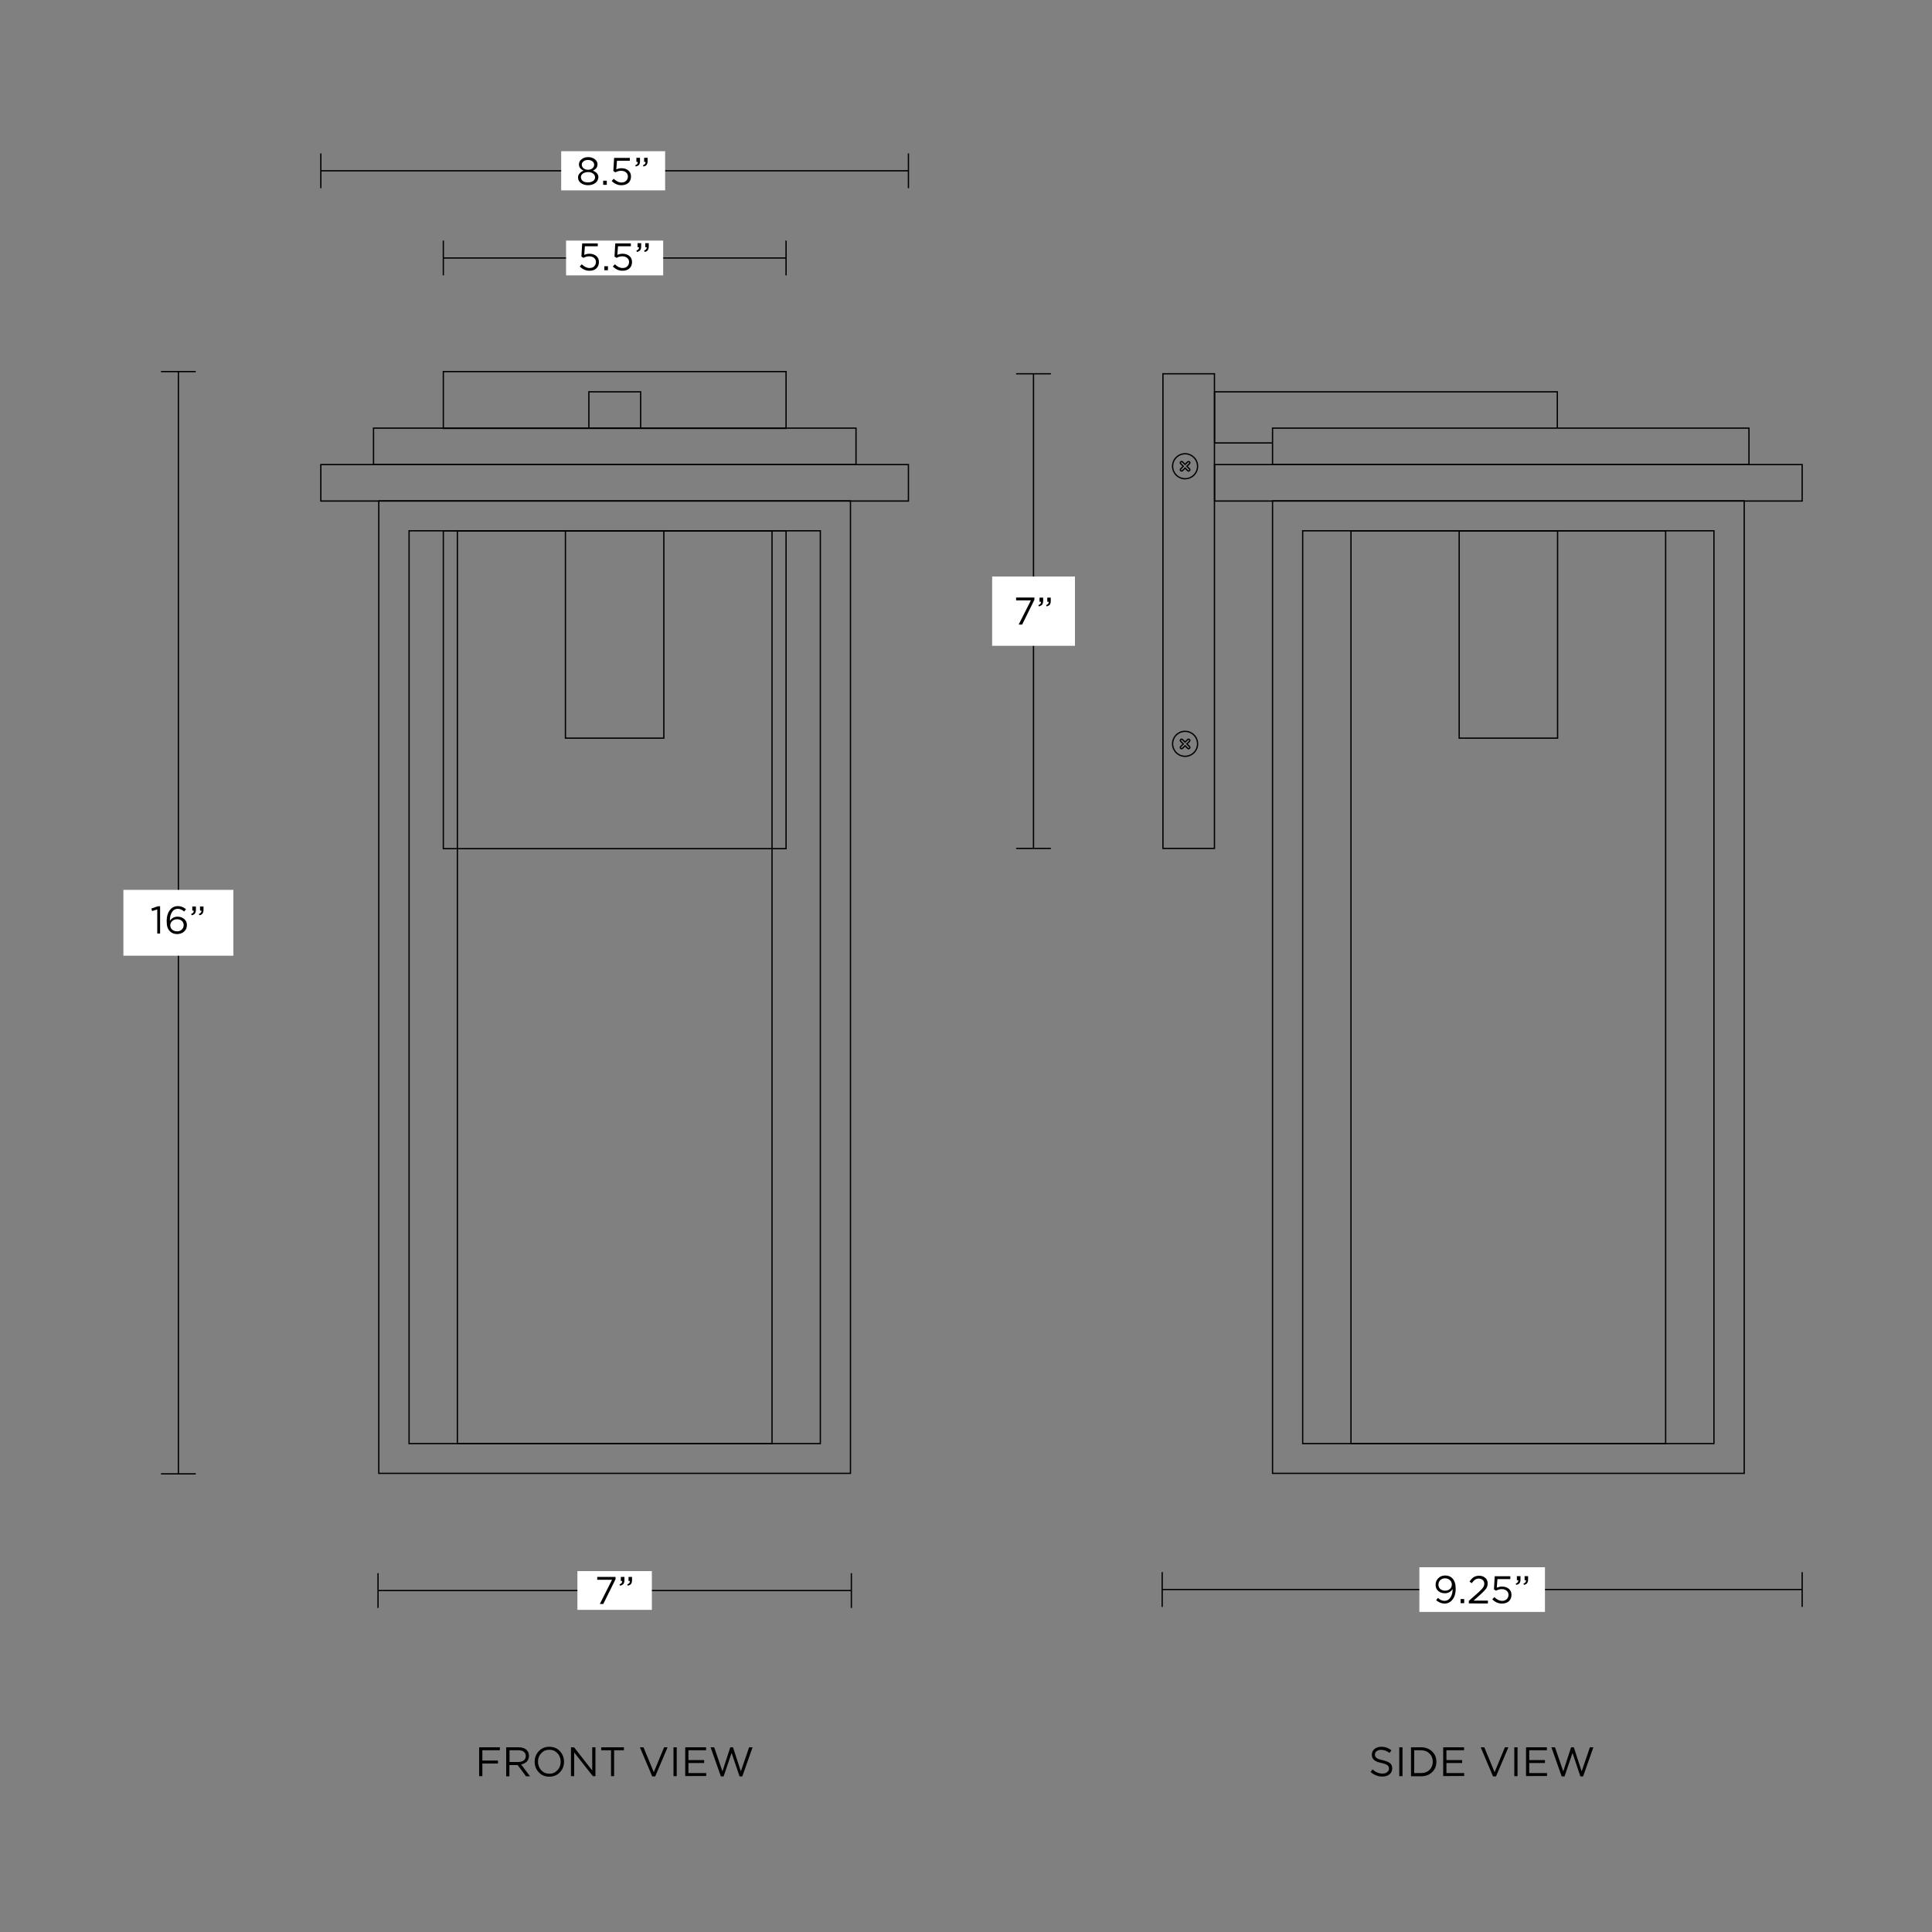 <svg xml:space="preserve" style="enable-background:new 0 0 1500 1500;" viewBox="0 0 1500 1500" height="1500px" width="1500px" y="0px" x="0px" xmlns:xlink="http://www.w3.org/1999/xlink" xmlns="http://www.w3.org/2000/svg" version="1.1">
<rect x="0" y="0" width="1500" height="1500" fill="#808080" stroke="none"/>
<style type="text/css">
	.st0{fill:none;stroke:#000000;stroke-miterlimit:10;}
	.st1{fill:none;}
	.st2{fill:#FFFFFF;}
</style>
<g id="drawings">
	<rect height="755" width="366.2" class="st0" y="388.9" x="294.1"></rect>
	<rect height="708.7" width="319.3" class="st0" y="412.1" x="317.6"></rect>
	<rect height="246.8" width="266.1" class="st0" y="412.1" x="344.2"></rect>
	<rect height="44.1" width="266.1" class="st0" y="288.5" x="344.2"></rect>
	<rect height="161" width="76.4" class="st0" y="412.1" x="439"></rect>
	<rect height="28.3" width="456.2" class="st0" y="360.7" x="249.1"></rect>
	<rect height="28.3" width="374.6" class="st0" y="332.4" x="290"></rect>
	<rect height="28.3" width="40.2" class="st0" y="304.2" x="457.2"></rect>
	<rect height="708.7" width="244.3" class="st0" y="412.1" x="355.1"></rect>
	<rect height="755" width="366.2" class="st0" y="388.9" x="988"></rect>
	<rect height="708.7" width="319.3" class="st0" y="412.1" x="1011.4"></rect>
	<rect height="368.5" width="40" class="st0" y="290.2" x="902.9"></rect>
	<rect height="161" width="76.4" class="st0" y="412.1" x="1132.9"></rect>
	<rect height="28.3" width="456.2" class="st0" y="360.7" x="943"></rect>
	<g>
		<polyline points="1209.1,332.4 1209.1,304.2 943,304.2 943,343.9 988,343.9" class="st0"></polyline>
		<polyline points="988,343.9 988,332.4 1209.1,332.4" class="st0"></polyline>
		<polyline points="988,343.9 988,360.7 1357.9,360.7 1357.9,332.4 1209.1,332.4" class="st0"></polyline>
	</g>
	<rect height="708.7" width="244.3" class="st0" y="412.1" x="1048.9"></rect>
	<g>
		<g>
			<circle r="9.7" cy="362" cx="920.1" class="st0"></circle>
			<path d="M922.1,358.6l-2,2l-2-2c-0.4-0.4-1-0.4-1.4,0c-0.4,0.4-0.4,1,0,1.4l2,2l-2,2c-0.4,0.4-0.4,1,0,1.4
				c0.4,0.4,1,0.4,1.4,0l2-2l2,2c0.4,0.4,1,0.4,1.4,0c0.4-0.4,0.4-1,0-1.4l-2-2l2-2c0.4-0.4,0.4-1,0-1.4
				C923.1,358.3,922.4,358.3,922.1,358.6z" class="st0"></path>
		</g>
		<g>
			<circle r="9.7" cy="577.5" cx="920.1" class="st0"></circle>
			<path d="M922.1,574.2l-2,2l-2-2c-0.4-0.4-1-0.4-1.4,0c-0.4,0.4-0.4,1,0,1.4l2,2l-2,2c-0.4,0.4-0.4,1,0,1.4
				c0.4,0.4,1,0.4,1.4,0l2-2l2,2c0.4,0.4,1,0.4,1.4,0c0.4-0.4,0.4-1,0-1.4l-2-2l2-2c0.4-0.4,0.4-1,0-1.4
				C923.1,573.8,922.4,573.8,922.1,574.2z" class="st0"></path>
		</g>
	</g>
</g>
<g id="measurements">
	<g>
		<rect height="27" width="367.6" class="st1" y="1355.7" x="293.5"></rect>
		<path d="M372,1379v-22.4h16.1v2.3h-13.6v8h12.1v2.3h-12.1v9.8H372z"></path>
		<path d="M393,1379v-22.4h9.6c2.8,0,4.9,0.7,6.4,2.2c1.2,1.2,1.7,2.6,1.7,4.4v0.1c0,1.8-0.6,3.2-1.7,4.4c-1.1,1.1-2.6,1.8-4.4,2.2
			l6.9,9.2h-3.1l-6.5-8.7h-6.4v8.7H393z M395.5,1368h6.9c1.7,0,3.1-0.4,4.2-1.2s1.6-2,1.6-3.4v-0.1c0-1.4-0.5-2.5-1.5-3.2
			c-1-0.8-2.4-1.2-4.2-1.2h-6.9V1368z"></path>
		<path d="M434.7,1376c-2.2,2.3-4.9,3.4-8.2,3.4c-3.3,0-6.1-1.1-8.2-3.4c-2.1-2.2-3.2-5-3.2-8.1v-0.1c0-3.2,1.1-5.9,3.2-8.2
			c2.2-2.3,4.9-3.4,8.2-3.4c3.3,0,6.1,1.1,8.2,3.4c2.1,2.3,3.2,5,3.2,8.1v0.1C437.9,1371,436.9,1373.7,434.7,1376z M420.2,1374.4
			c1.7,1.8,3.8,2.7,6.3,2.7c2.5,0,4.6-0.9,6.3-2.7c1.7-1.8,2.5-3.9,2.5-6.5v-0.1c0-2.6-0.8-4.8-2.5-6.6c-1.7-1.8-3.8-2.7-6.3-2.7
			c-2.5,0-4.6,0.9-6.3,2.7s-2.5,3.9-2.5,6.5v0.1C417.7,1370.4,418.6,1372.6,420.2,1374.4z"></path>
		<path d="M443.3,1379v-22.4h2.4l14.1,18v-18h2.5v22.4h-2l-14.5-18.4v18.4H443.3z"></path>
		<path d="M474.4,1379v-20.1h-7.6v-2.3h17.6v2.3h-7.6v20.1H474.4z"></path>
		<path d="M506.4,1379.2l-9.6-22.6h2.8l8,19.3l8-19.3h2.7l-9.6,22.6H506.4z"></path>
		<path d="M522.9,1379v-22.4h2.5v22.4H522.9z"></path>
		<path d="M532,1379v-22.4h16.2v2.3h-13.7v7.6h12.2v2.3h-12.2v7.8h13.8v2.3H532z"></path>
		<path d="M559.7,1379.2l-8-22.6h2.8l6.4,18.7l6.1-18.7h2.1l6.1,18.7l6.4-18.7h2.7l-8,22.6h-2.1L568,1361l-6.2,18.2H559.7z"></path>
	</g>
	<g>
		<g>
			<g>
				<line y2="1248.4" x2="293.5" y1="1221.4" x1="293.5" class="st0"></line>
				<line y2="1248.4" x2="661" y1="1221.4" x1="661" class="st0"></line>
				<line y2="1234.9" x2="661" y1="1234.9" x1="293.5" class="st0"></line>
			</g>
			<rect height="30.1" width="57.8" class="st2" y="1219.8" x="448.3"></rect>
		</g>
		<g>
			<rect height="22.9" width="364" class="st1" y="1223.4" x="295.3"></rect>
			<path d="M465.7,1245.3l9.5-18.8h-11.5v-2.2h14.2v1.8l-9.5,19.2H465.7z"></path>
			<path d="M481.4,1231.1l-0.4-1c1.5-0.5,2.1-1.4,2-2.6H482v-3.2h2.8v2.7c0,1.2-0.3,2.1-0.8,2.8
				C483.4,1230.4,482.6,1230.9,481.4,1231.1z M487.4,1231.1l-0.4-1c1.5-0.5,2.1-1.4,2-2.6H488v-3.2h2.7v2.7c0,1.2-0.3,2.1-0.8,2.8
				C489.4,1230.4,488.6,1230.9,487.4,1231.1z"></path>
		</g>
	</g>
	<g>
		<g>
			<line y2="1247.6" x2="902.3" y1="1220.6" x1="902.3" class="st0"></line>
			<line y2="1247.6" x2="1399.2" y1="1220.6" x1="1399.2" class="st0"></line>
			<line y2="1234.1" x2="902.3" y1="1234.1" x1="1399.2" class="st0"></line>
		</g>
		<rect height="34.7" width="97.5" class="st2" y="1216.8" x="1102"></rect>
		<g>
			<rect height="22.8" width="497.2" class="st1" y="1222.8" x="902"></rect>
			<path d="M1121.5,1242.9c1.9,0,3.5-0.9,4.6-2.6c1.1-1.7,1.7-3.8,1.7-6.2v-0.4c-1.4,2.2-3.4,3.3-5.9,3.3c-2.2,0-3.9-0.6-5.3-1.8
				c-1.4-1.2-2-2.8-2-4.7v-0.1c0-2,0.7-3.7,2.1-5.1c1.4-1.4,3.2-2.1,5.4-2.1c2.2,0,4.1,0.7,5.5,2.2c1.7,1.7,2.6,4.5,2.6,8.1v0.1
				c0,3.3-0.8,6.1-2.4,8.2c-1.6,2.1-3.7,3.2-6.3,3.2c-2.2,0-4.4-0.9-6.5-2.6l1.4-1.8C1118,1242.1,1119.7,1242.9,1121.5,1242.9z
				 M1122,1235c1.6,0,2.8-0.5,3.8-1.4c1-0.9,1.4-2.1,1.4-3.3v-0.1c0-1.3-0.5-2.5-1.5-3.4c-1-0.9-2.3-1.4-3.8-1.4
				c-1.5,0-2.7,0.5-3.7,1.4c-0.9,1-1.4,2.1-1.4,3.5v0.1c0,1.3,0.5,2.4,1.4,3.3C1119.3,1234.5,1120.5,1235,1122,1235z"></path>
			<path d="M1134,1244.7v-3.2h2.8v3.2H1134z"></path>
			<path d="M1140.4,1244.7v-1.8l7.6-6.7c1.6-1.5,2.8-2.7,3.4-3.6c0.6-0.9,1-1.9,1-3c0-1.2-0.4-2.2-1.2-2.9c-0.8-0.7-1.8-1.1-3-1.1
				c-1.2,0-2.2,0.3-3,0.9c-0.9,0.6-1.7,1.5-2.6,2.7l-1.7-1.3c1.1-1.5,2.1-2.7,3.3-3.4c1.1-0.7,2.5-1.1,4.3-1.1
				c1.9,0,3.4,0.6,4.7,1.7s1.8,2.5,1.8,4.3v0.1c0,1.5-0.4,2.8-1.2,3.9s-2.2,2.6-4.1,4.3l-5.6,5h11.1v2.2H1140.4z"></path>
			<path d="M1166.1,1245c-2.8,0-5.3-1.1-7.5-3.3l1.6-1.7c2,1.9,3.9,2.9,6,2.9c1.5,0,2.7-0.4,3.6-1.3c0.9-0.9,1.4-2,1.4-3.3v-0.1
				c0-1.3-0.5-2.4-1.5-3.2c-1-0.8-2.2-1.2-3.8-1.2c-1.5,0-3,0.4-4.4,1.2l-1.6-1l0.6-10.2h12.1v2.2h-10l-0.5,6.7
				c1.3-0.6,2.7-0.9,4.1-0.9c2.1,0,3.8,0.6,5.2,1.7c1.4,1.2,2.1,2.7,2.1,4.7v0.1c0,2-0.7,3.7-2.1,5
				C1170.1,1244.4,1168.3,1245,1166.1,1245z"></path>
			<path d="M1177.2,1230.5l-0.4-1c1.5-0.5,2.1-1.4,2-2.6h-1.1v-3.2h2.8v2.7c0,1.2-0.3,2.1-0.8,2.8
				C1179.2,1229.8,1178.4,1230.2,1177.2,1230.5z M1183.2,1230.5l-0.4-1c1.5-0.5,2.1-1.4,2-2.6h-1.1v-3.2h2.7v2.7
				c0,1.2-0.3,2.1-0.8,2.8C1185.2,1229.8,1184.4,1230.2,1183.2,1230.5z"></path>
		</g>
	</g>
	<g>
		<g>
			<line y2="290.2" x2="815.9" y1="290.2" x1="788.9" class="st0"></line>
			<line y2="658.7" x2="815.9" y1="658.7" x1="788.9" class="st0"></line>
			<line y2="658.7" x2="802.4" y1="290.2" x1="802.4" class="st0"></line>
		</g>
		<rect height="53.8" width="64.3" class="st2" y="447.6" x="770.3"></rect>
		<g>
			<rect height="22.9" width="46.4" class="st1" y="463" x="779.2"></rect>
			<path d="M790.9,484.9l9.5-18.8h-11.5v-2.2h14.2v1.8l-9.5,19.2H790.9z"></path>
			<path d="M806.6,470.8l-0.4-1c1.5-0.5,2.1-1.4,2-2.6h-1.1v-3.2h2.8v2.7c0,1.2-0.3,2.1-0.8,2.8C808.6,470,807.7,470.5,806.6,470.8z
				 M812.6,470.8l-0.4-1c1.5-0.5,2.1-1.4,2-2.6h-1.1v-3.2h2.7v2.7c0,1.2-0.3,2.1-0.8,2.8C814.6,470,813.7,470.5,812.6,470.8z"></path>
		</g>
	</g>
	<g>
		<rect height="27" width="497.4" class="st1" y="1355.7" x="901.8"></rect>
		<path d="M1073.3,1379.3c-3.5,0-6.5-1.2-9.2-3.6l1.6-1.9c1.2,1.1,2.4,1.9,3.6,2.4c1.2,0.5,2.6,0.8,4.1,0.8c1.5,0,2.7-0.4,3.6-1.1
			c0.9-0.7,1.4-1.6,1.4-2.7v-0.1c0-1.1-0.4-1.9-1.2-2.6c-0.8-0.6-2.3-1.2-4.6-1.7c-2.6-0.6-4.6-1.3-5.7-2.3c-1.2-1-1.8-2.4-1.8-4.1
			v-0.1c0-1.7,0.7-3.2,2.1-4.4c1.4-1.2,3.2-1.7,5.3-1.7c1.6,0,3,0.2,4.2,0.7c1.2,0.4,2.4,1.1,3.6,2.1l-1.5,2c-2-1.6-4.1-2.4-6.5-2.4
			c-1.5,0-2.6,0.3-3.5,1c-0.9,0.7-1.3,1.5-1.3,2.6v0.1c0,1.1,0.4,2,1.3,2.6c0.8,0.7,2.4,1.2,4.8,1.7c2.5,0.6,4.4,1.4,5.6,2.3
			c1.2,1,1.7,2.3,1.7,4v0.1c0,1.9-0.7,3.4-2.1,4.6C1077.4,1378.7,1075.6,1379.3,1073.3,1379.3z"></path>
		<path d="M1086.4,1379v-22.4h2.5v22.4H1086.4z"></path>
		<path d="M1095.5,1379v-22.4h7.8c3.5,0,6.3,1.1,8.6,3.2c2.2,2.1,3.3,4.8,3.3,8v0.1c0,3.2-1.1,5.9-3.3,8c-2.2,2.1-5.1,3.2-8.6,3.2
			H1095.5z M1103.2,1358.9h-5.2v17.7h5.2c2.8,0,5-0.8,6.7-2.5c1.7-1.7,2.5-3.8,2.5-6.3v-0.1c0-2.5-0.9-4.7-2.6-6.3
			C1108.2,1359.8,1106,1358.9,1103.2,1358.9z"></path>
		<path d="M1120.5,1379v-22.4h16.2v2.3H1123v7.6h12.2v2.3H1123v7.8h13.8v2.3H1120.5z"></path>
		<path d="M1159.2,1379.2l-9.6-22.6h2.8l8,19.3l8-19.3h2.7l-9.6,22.6H1159.2z"></path>
		<path d="M1175.7,1379v-22.4h2.5v22.4H1175.7z"></path>
		<path d="M1184.8,1379v-22.4h16.2v2.3h-13.7v7.6h12.2v2.3h-12.2v7.8h13.8v2.3H1184.8z"></path>
		<path d="M1212.5,1379.2l-8-22.6h2.8l6.4,18.7l6.1-18.7h2.1l6.1,18.7l6.4-18.7h2.7l-8,22.6h-2.1l-6.1-18.2l-6.2,18.2H1212.5z"></path>
	</g>
	<g>
		<g>
			<g>
				<line y2="1144.3" x2="152" y1="1144.3" x1="125" class="st0"></line>
				<line y2="288.5" x2="152" y1="288.5" x1="125" class="st0"></line>
				<line y2="1144.3" x2="138.5" y1="288.5" x1="138.5" class="st0"></line>
			</g>
			<rect height="51.1" width="85.4" class="st2" y="690.9" x="95.8"></rect>
		</g>
		<g>
			<rect height="27" width="98.4" class="st1" y="702.9" x="89.3"></rect>
			<path d="M122.1,724.8v-18.7l-4,1.2l-0.6-1.9l5.1-1.8h1.7v21.2H122.1z"></path>
			<path d="M137.5,725.2c-2.3,0-4.1-0.7-5.5-2.1c-0.9-0.9-1.6-2-2-3.2c-0.4-1.2-0.6-2.9-0.6-4.9v-0.1c0-3.3,0.8-6,2.4-8.2
				c1.6-2.2,3.7-3.2,6.4-3.2c2.2,0,4.3,0.8,6.2,2.4l-1.4,1.8c-1.6-1.4-3.3-2.1-5-2.1c-1.9,0-3.5,0.9-4.5,2.6
				c-1.1,1.7-1.6,3.9-1.6,6.4v0.3c1.5-2.2,3.5-3.2,6-3.2c2,0,3.7,0.6,5.1,1.8c1.4,1.2,2.1,2.7,2.1,4.7v0.1c0,2-0.7,3.7-2.2,5
				S139.6,725.2,137.5,725.2z M137.5,723.1c1.5,0,2.7-0.5,3.7-1.4c0.9-0.9,1.4-2.1,1.4-3.4v-0.1c0-1.3-0.5-2.4-1.4-3.2
				c-1-0.9-2.2-1.3-3.7-1.3c-1.5,0-2.8,0.5-3.8,1.4c-1,0.9-1.5,2-1.5,3.2v0.1c0,1.3,0.5,2.5,1.5,3.4
				C134.7,722.6,136,723.1,137.5,723.1z"></path>
			<path d="M148.8,710.6l-0.4-1c1.5-0.5,2.1-1.4,2-2.6h-1.1v-3.2h2.8v2.7c0,1.2-0.3,2.1-0.8,2.8C150.8,709.9,150,710.4,148.8,710.6z
				 M154.8,710.6l-0.4-1c1.5-0.5,2.1-1.4,2-2.6h-1.1v-3.2h2.7v2.7c0,1.2-0.3,2.1-0.8,2.8C156.8,709.9,156,710.4,154.8,710.6z"></path>
		</g>
	</g>
	<g>
		<g>
			<g>
				<line y2="146.1" x2="249.1" y1="119.1" x1="249.1" class="st0"></line>
				<line y2="146.1" x2="705.3" y1="119.1" x1="705.3" class="st0"></line>
				<line y2="132.6" x2="705.3" y1="132.6" x1="249.1" class="st0"></line>
			</g>
			<rect height="30.4" width="80.7" class="st2" y="117.4" x="435.7"></rect>
		</g>
		<g>
			<rect height="22.1" width="458.4" class="st1" y="121.6" x="246.8"></rect>
			<path d="M462.2,142.1c-1.5,1.1-3.4,1.7-5.6,1.7c-2.3,0-4.1-0.6-5.6-1.7c-1.5-1.1-2.2-2.5-2.2-4.3v-0.1c0-1.2,0.4-2.2,1.2-3.1
				s1.8-1.6,3.1-2.1c-2.4-1.1-3.6-2.7-3.6-4.8v-0.1c0-1.6,0.7-2.9,2.1-4c1.4-1.1,3.1-1.6,5.1-1.6c2,0,3.6,0.5,5.1,1.6
				c1.4,1.1,2.1,2.4,2.1,4v0.1c0,2.1-1.2,3.7-3.6,4.8c1.3,0.5,2.4,1.2,3.1,2c0.8,0.9,1.2,1.9,1.2,3.1v0.1
				C464.4,139.5,463.7,141,462.2,142.1z M452.5,140.5c1,0.8,2.3,1.1,4,1.1c1.7,0,3-0.4,4-1.1c1-0.8,1.5-1.7,1.5-2.8v-0.1
				c0-1.1-0.5-2.1-1.6-2.9c-1.1-0.8-2.4-1.1-3.9-1.1c-1.5,0-2.8,0.4-3.9,1.1c-1.1,0.8-1.6,1.7-1.6,2.9v0.1
				C451.1,138.9,451.6,139.8,452.5,140.5z M453.1,130.7c0.9,0.7,2.1,1.1,3.4,1.1c1.4,0,2.5-0.4,3.4-1.1c0.9-0.7,1.4-1.6,1.4-2.8
				v-0.1c0-1-0.5-1.9-1.4-2.6c-0.9-0.7-2.1-1-3.4-1c-1.4,0-2.5,0.3-3.4,1c-0.9,0.7-1.4,1.6-1.4,2.6v0.1
				C451.7,129,452.2,130,453.1,130.7z"></path>
			<path d="M468.3,143.5v-3.2h2.8v3.2H468.3z"></path>
			<path d="M482.4,143.8c-2.8,0-5.3-1.1-7.5-3.3l1.6-1.7c2,1.9,3.9,2.9,6,2.9c1.5,0,2.7-0.4,3.6-1.3c0.9-0.9,1.4-2,1.4-3.3v-0.1
				c0-1.3-0.5-2.4-1.5-3.2c-1-0.8-2.2-1.2-3.8-1.2c-1.5,0-3,0.4-4.4,1.2l-1.6-1l0.6-10.2H489v2.2h-10l-0.5,6.7
				c1.3-0.6,2.7-0.9,4.1-0.9c2.1,0,3.8,0.6,5.2,1.7c1.4,1.2,2.1,2.7,2.1,4.7v0.1c0,2-0.7,3.7-2.1,5
				C486.4,143.2,484.6,143.8,482.4,143.8z"></path>
			<path d="M493.6,129.3l-0.4-1c1.5-0.5,2.1-1.4,2-2.6h-1.1v-3.2h2.8v2.7c0,1.2-0.3,2.1-0.8,2.8C495.6,128.6,494.7,129,493.6,129.3z
				 M499.6,129.3l-0.4-1c1.5-0.5,2.1-1.4,2-2.6h-1.1v-3.2h2.7v2.7c0,1.2-0.3,2.1-0.8,2.8C501.6,128.6,500.7,129,499.6,129.3z"></path>
		</g>
	</g>
	<g>
		<g>
			<g>
				<line y2="213.8" x2="344.2" y1="186.8" x1="344.2" class="st0"></line>
				<line y2="213.8" x2="610.3" y1="186.8" x1="610.3" class="st0"></line>
				<line y2="200.3" x2="610.3" y1="200.3" x1="344.2" class="st0"></line>
			</g>
			<rect height="27" width="75.4" class="st2" y="186.8" x="439.5"></rect>
		</g>
		<g>
			<rect height="24.8" width="266.1" class="st1" y="187.9" x="344.2"></rect>
			<path d="M457.6,210.2c-2.8,0-5.3-1.1-7.5-3.3l1.6-1.7c2,1.9,3.9,2.9,6,2.9c1.5,0,2.7-0.4,3.6-1.3c0.9-0.9,1.4-2,1.4-3.3v-0.1
				c0-1.3-0.5-2.4-1.5-3.2c-1-0.8-2.2-1.2-3.8-1.2c-1.5,0-3,0.4-4.4,1.2l-1.6-1l0.6-10.2h12.1v2.2h-10l-0.5,6.7
				c1.3-0.6,2.7-0.9,4.1-0.9c2.1,0,3.8,0.6,5.2,1.7c1.4,1.2,2.1,2.7,2.1,4.7v0.1c0,2-0.7,3.7-2.1,5
				C461.7,209.6,459.9,210.2,457.6,210.2z"></path>
			<path d="M469.2,209.8v-3.1h2.8v3.1H469.2z"></path>
			<path d="M483.3,210.2c-2.8,0-5.3-1.1-7.5-3.3l1.6-1.7c2,1.9,3.9,2.9,6,2.9c1.5,0,2.7-0.4,3.6-1.3c0.9-0.9,1.4-2,1.4-3.3v-0.1
				c0-1.3-0.5-2.4-1.5-3.2c-1-0.8-2.2-1.2-3.8-1.2c-1.5,0-3,0.4-4.4,1.2l-1.6-1l0.6-10.2h12.1v2.2h-10l-0.5,6.7
				c1.3-0.6,2.7-0.9,4.1-0.9c2.1,0,3.8,0.6,5.2,1.7c1.4,1.2,2.1,2.7,2.1,4.7v0.1c0,2-0.7,3.7-2.1,5
				C487.3,209.6,485.5,210.2,483.3,210.2z"></path>
			<path d="M494.5,195.6l-0.4-1.1c1.5-0.5,2.1-1.4,2-2.6H495v-3.1h2.8v2.7c0,1.2-0.3,2.1-0.8,2.8
				C496.5,194.9,495.6,195.4,494.5,195.6z M500.5,195.6l-0.4-1.1c1.5-0.5,2.1-1.4,2-2.6H501v-3.1h2.7v2.7c0,1.2-0.3,2.1-0.8,2.8
				C502.5,194.9,501.6,195.4,500.5,195.6z"></path>
		</g>
	</g>
	<g>
	</g>
	<g>
	</g>
	<g>
	</g>
	<g>
	</g>
	<g>
	</g>
	<g>
	</g>
	<g>
	</g>
	<g>
	</g>
	<g>
	</g>
	<g>
	</g>
	<g>
	</g>
	<g>
	</g>
	<g>
	</g>
	<g>
	</g>
	<g>
	</g>
</g>
</svg>
